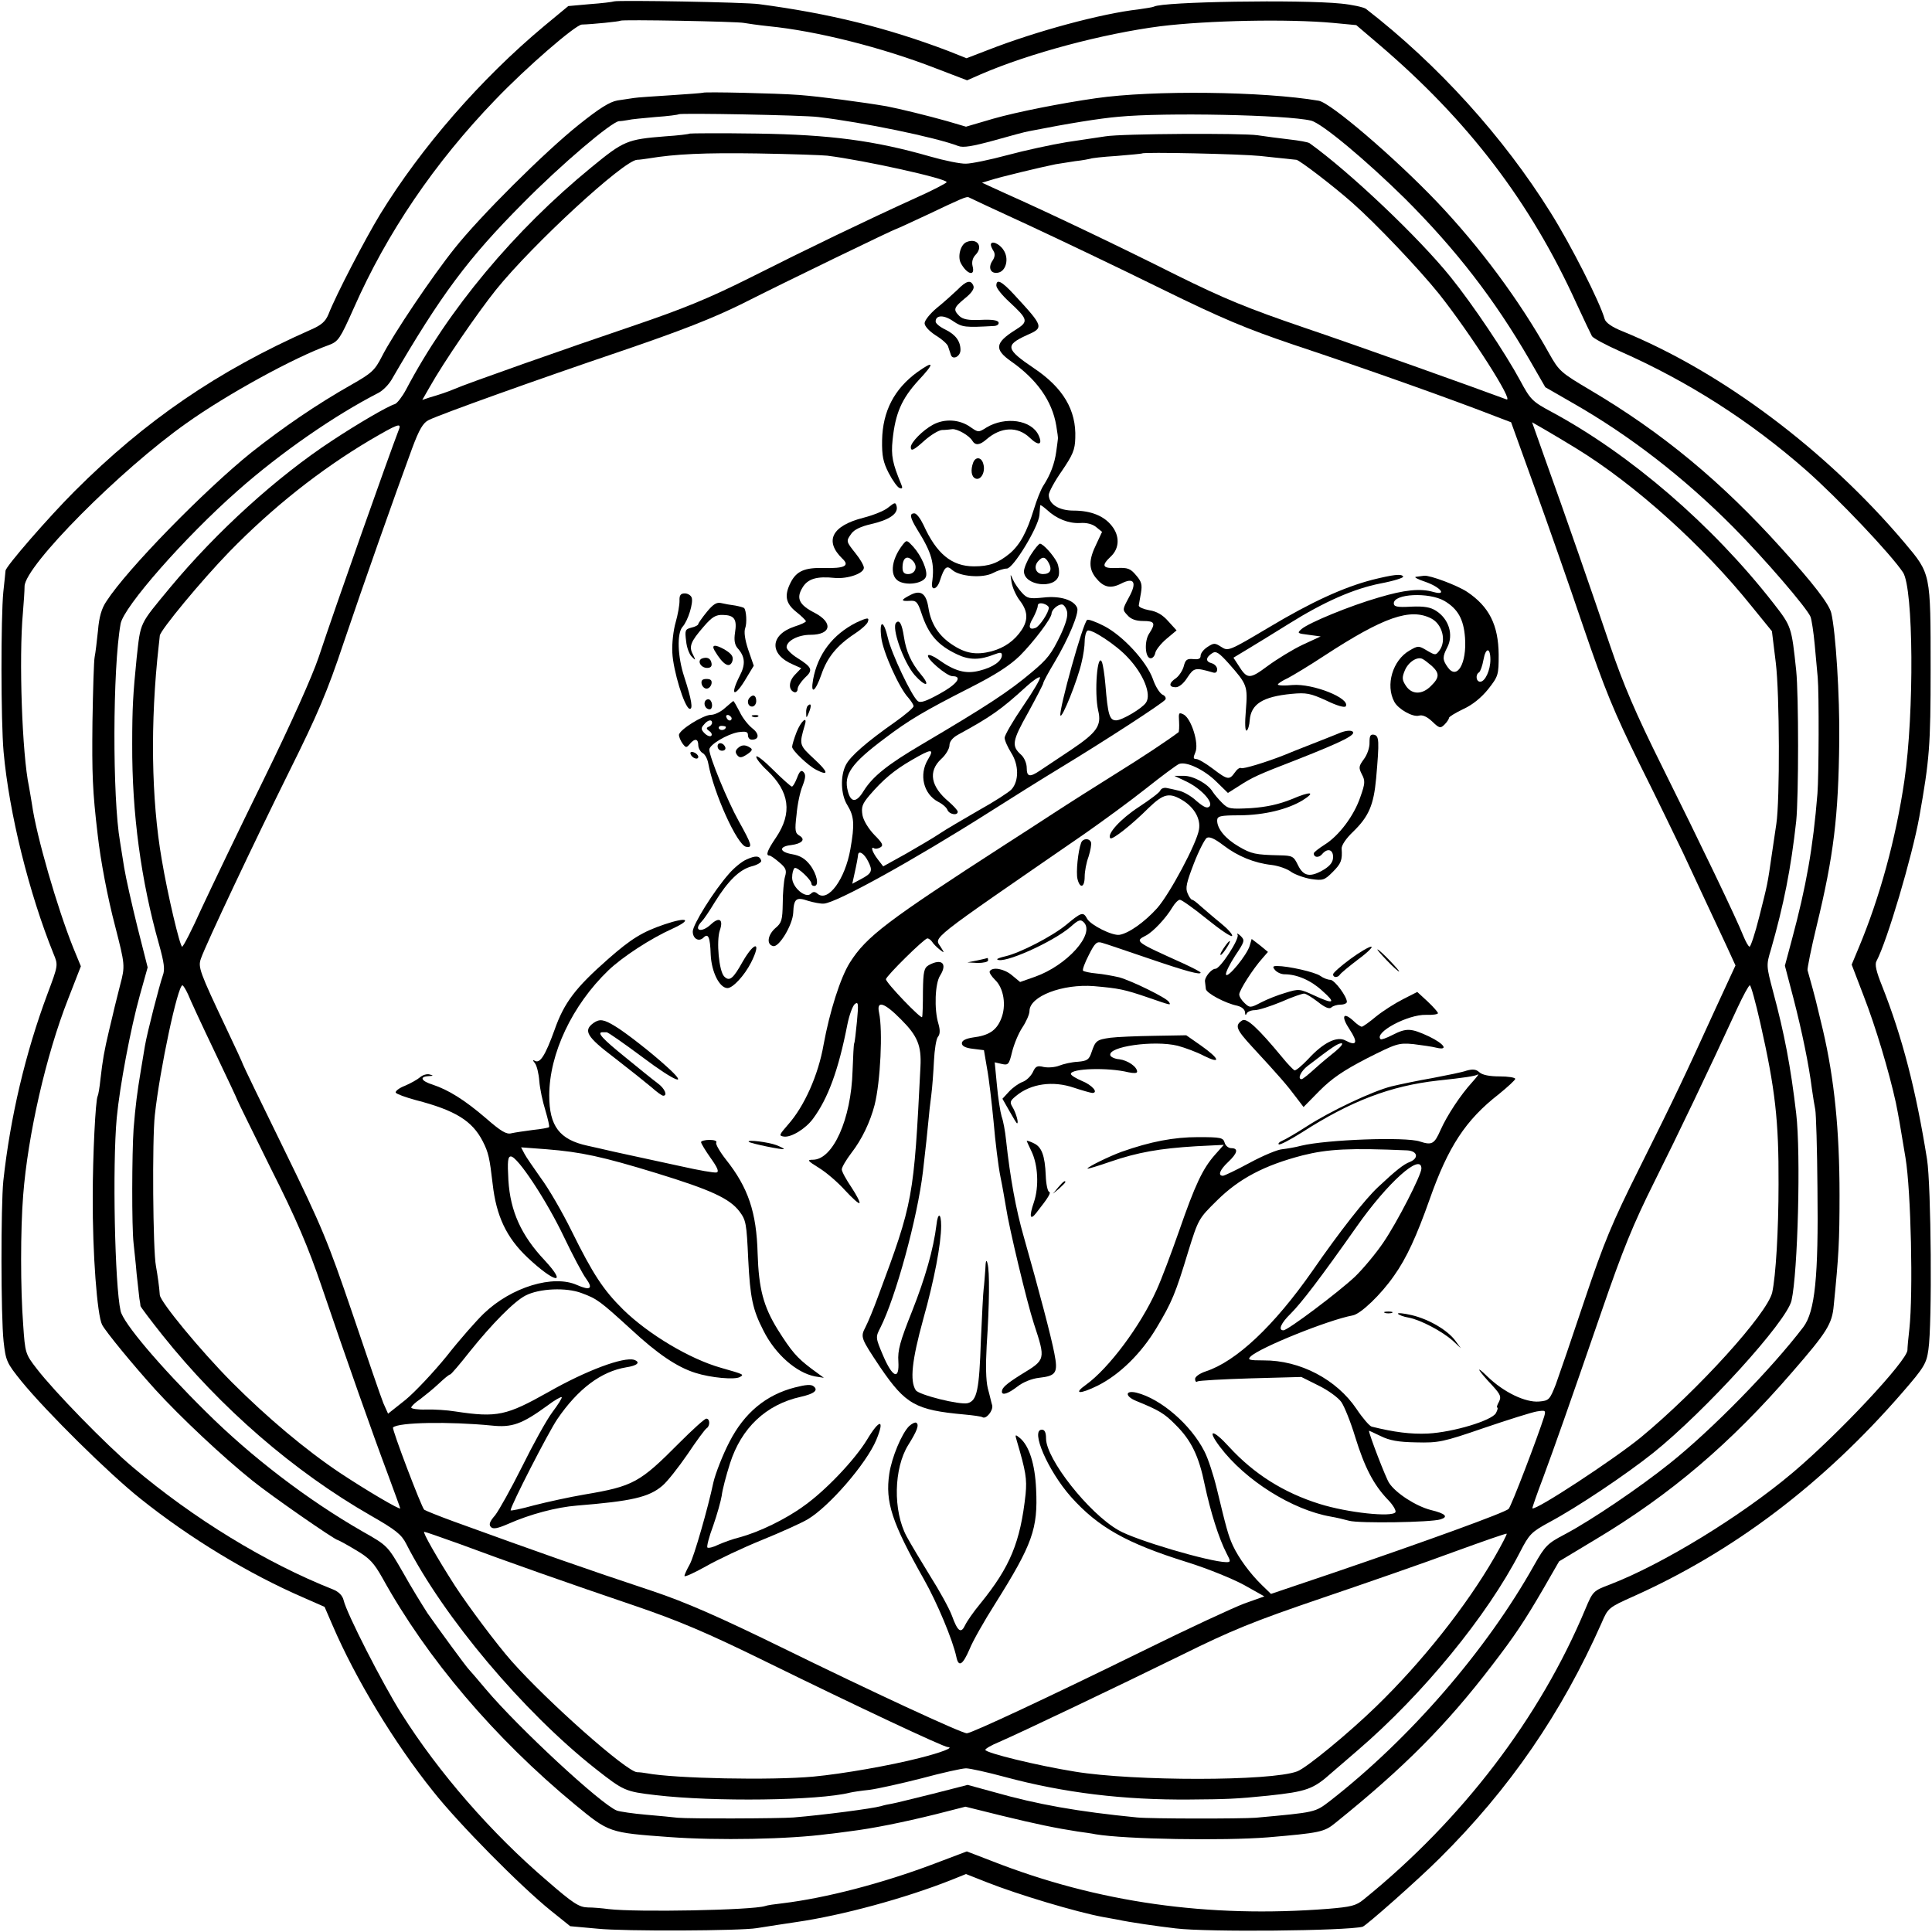 <?xml version="1.0" standalone="no"?>
<!DOCTYPE svg PUBLIC "-//W3C//DTD SVG 20010904//EN"
 "http://www.w3.org/TR/2001/REC-SVG-20010904/DTD/svg10.dtd">
<svg version="1.0" xmlns="http://www.w3.org/2000/svg"
 width="700pt" height="700pt" viewBox="0 0 700 700"
 preserveAspectRatio="xMidYMid meet">
<g transform="translate(0,700) scale(0.1,-0.1)"
fill="#000000" stroke="none">
<path d="M2225 6995 c-5 -2 -45 -7 -88 -10 l-78 -7 -87 -72 c-230 -192 -446
-440 -595 -683 -54 -89 -160 -292 -187 -362 -11 -26 -25 -39 -67 -57 -334
-148 -596 -327 -853 -584 -92 -92 -250 -273 -250 -288 0 -4 -4 -38 -8 -77 -9
-93 -9 -467 1 -579 20 -222 92 -512 181 -732 17 -41 17 -41 -22 -145 -80 -214
-135 -448 -160 -678 -9 -91 -9 -489 1 -581 8 -71 11 -78 65 -145 89 -109 316
-334 432 -426 179 -143 392 -272 591 -358 l75 -33 29 -67 c82 -191 222 -424
364 -601 93 -118 319 -346 426 -432 l71 -57 99 -9 c95 -10 519 -8 577 2 43 7
110 17 143 22 166 24 394 86 563 153 l52 21 76 -30 c111 -44 324 -108 422
-126 12 -2 34 -6 50 -9 46 -10 144 -24 212 -32 114 -14 616 -9 677 6 13 4 203
172 279 248 254 252 442 526 587 853 23 54 26 56 113 95 365 163 690 409 977
740 79 91 87 105 94 155 14 93 10 595 -5 690 -40 250 -89 441 -163 628 -21 52
-27 78 -20 90 38 71 129 378 155 522 37 208 41 257 41 535 0 350 1 345 -94
458 -284 336 -663 620 -1023 767 -38 15 -60 31 -64 44 -17 61 -122 268 -196
386 -171 274 -408 536 -669 738 -9 6 -49 15 -90 19 -147 15 -647 7 -678 -11
-3 -2 -28 -6 -56 -10 -134 -15 -371 -79 -545 -147 l-78 -30 -68 27 c-219 83
-427 135 -684 169 -49 7 -509 15 -525 10z m470 -78 c11 -2 52 -8 90 -12 173
-17 411 -77 604 -152 l115 -44 50 22 c176 76 442 147 651 174 172 21 461 27
625 12 l84 -8 81 -69 c324 -276 550 -572 717 -940 27 -58 52 -111 56 -118 4
-7 50 -32 102 -55 246 -109 469 -251 673 -430 118 -104 309 -306 352 -371 38
-58 41 -507 5 -754 -31 -212 -90 -426 -166 -607 l-25 -60 44 -115 c42 -108 91
-271 116 -385 9 -44 16 -84 35 -200 20 -120 28 -491 14 -620 -4 -33 -7 -68 -7
-77 -2 -39 -250 -304 -416 -444 -186 -157 -472 -332 -662 -405 -61 -23 -62
-25 -89 -89 -164 -393 -446 -763 -803 -1052 -28 -23 -46 -27 -129 -34 -435
-34 -836 23 -1218 173 l-91 35 -119 -45 c-188 -71 -392 -124 -549 -143 -27 -3
-56 -7 -63 -10 -47 -15 -465 -23 -567 -11 -22 3 -56 6 -76 6 -31 1 -53 15
-145 95 -204 174 -395 394 -530 608 -67 106 -198 362 -209 410 -4 17 -18 31
-38 39 -245 97 -506 257 -727 444 -97 82 -285 275 -347 356 -41 53 -42 56 -49
159 -10 131 -10 345 0 470 17 217 82 505 163 711 l46 118 -28 68 c-58 145
-133 404 -149 518 -4 22 -8 51 -11 65 -25 116 -37 466 -22 630 3 36 6 79 6 96
2 74 346 421 587 591 146 104 390 238 516 283 34 13 40 22 90 134 120 272 292
526 513 755 112 117 290 271 313 272 38 1 137 11 140 14 5 5 424 -3 447 -8z"/>
<path d="M2547 6664 c-1 -1 -53 -5 -115 -9 -63 -4 -124 -8 -135 -10 -12 -2
-39 -6 -60 -9 -28 -5 -65 -28 -140 -88 -124 -99 -358 -332 -450 -448 -81 -101
-223 -312 -263 -391 -26 -51 -37 -61 -111 -103 -127 -72 -248 -155 -363 -246
-170 -137 -449 -422 -524 -538 -18 -26 -27 -58 -31 -107 -4 -38 -9 -81 -12
-95 -3 -14 -6 -119 -8 -235 -2 -190 0 -250 19 -410 10 -91 36 -228 63 -330 36
-141 37 -144 18 -215 -9 -36 -18 -72 -20 -80 -2 -8 -10 -44 -19 -80 -19 -80
-24 -110 -32 -180 -3 -30 -8 -58 -10 -61 -8 -13 -18 -218 -18 -364 -1 -207 16
-430 34 -465 14 -26 109 -142 193 -235 92 -101 247 -246 352 -330 68 -55 299
-215 309 -215 2 0 32 -16 65 -36 51 -30 66 -47 97 -102 161 -291 405 -579 698
-821 123 -101 122 -101 341 -117 175 -13 435 -8 575 11 14 1 50 6 80 10 81 10
191 32 312 62 l106 27 129 -32 c127 -31 200 -46 278 -58 22 -3 51 -7 65 -10
108 -18 461 -24 625 -11 186 16 203 19 243 52 251 202 403 356 567 570 83 108
119 162 187 279 l57 99 133 80 c272 163 488 347 711 605 127 146 145 175 151
242 18 180 21 232 21 400 0 236 -19 421 -60 597 -9 37 -18 75 -20 83 -3 16
-31 119 -36 135 -1 6 13 78 33 160 62 255 79 397 82 670 2 163 -13 398 -29
464 -8 33 -66 108 -181 235 -217 241 -431 418 -691 572 -108 64 -114 69 -150
133 -107 192 -251 386 -408 551 -153 160 -384 358 -427 365 -199 34 -601 39
-808 9 -126 -18 -287 -50 -371 -74 l-99 -29 -68 20 c-71 20 -173 45 -220 54
-88 15 -239 35 -317 41 -80 6 -343 12 -348 8z m418 -88 c161 -19 427 -74 507
-105 18 -7 52 -1 129 20 57 16 115 32 129 34 142 28 254 46 323 52 167 16 609
7 697 -14 39 -9 201 -145 341 -283 184 -184 323 -363 451 -584 l57 -99 99 -57
c207 -118 403 -270 582 -450 113 -114 267 -293 280 -325 4 -11 11 -56 15 -100
4 -44 9 -98 11 -120 5 -54 4 -358 -1 -420 -16 -198 -41 -337 -92 -527 l-26
-97 31 -118 c31 -120 56 -241 67 -329 4 -27 9 -60 12 -74 3 -14 7 -142 8 -285
4 -322 -9 -447 -51 -503 -115 -151 -331 -372 -484 -494 -111 -89 -287 -208
-382 -258 -61 -32 -70 -41 -109 -110 -173 -309 -450 -629 -740 -855 -55 -42
-50 -41 -269 -61 -53 -4 -379 -4 -430 1 -214 21 -361 47 -519 92 l-95 26 -125
-32 c-70 -17 -136 -34 -149 -36 -13 -2 -31 -6 -40 -9 -32 -9 -208 -32 -317
-41 -49 -4 -379 -5 -420 -1 -16 2 -68 7 -115 11 -46 4 -94 11 -105 15 -57 22
-358 301 -475 440 -30 36 -57 67 -60 70 -9 8 -114 152 -151 205 -18 28 -59 94
-89 148 -56 97 -56 97 -146 148 -199 114 -403 270 -568 434 -167 165 -299 321
-309 365 -21 92 -30 526 -14 700 11 115 50 323 84 445 l28 100 -37 146 c-20
81 -42 178 -48 215 -6 38 -13 80 -15 94 -28 159 -27 629 2 790 11 61 231 312
424 482 156 138 351 273 511 355 15 8 35 28 46 46 180 310 278 441 477 641
138 140 321 295 348 297 7 0 21 2 32 4 11 3 56 7 100 11 44 3 82 8 84 10 5 5
452 -3 506 -10z"/>
<path d="M2499 6516 c-2 -2 -42 -7 -89 -10 -138 -11 -150 -16 -267 -112 -280
-229 -520 -517 -672 -806 -14 -26 -32 -49 -40 -52 -27 -8 -136 -72 -227 -132
-200 -131 -418 -329 -587 -532 -114 -138 -107 -123 -122 -257 -13 -130 -16
-180 -16 -311 -1 -253 32 -495 97 -725 19 -68 22 -92 14 -113 -12 -34 -57
-208 -65 -256 -3 -19 -10 -60 -15 -90 -13 -78 -19 -124 -26 -210 -6 -87 -7
-356 0 -415 2 -22 8 -71 11 -110 4 -38 9 -79 10 -90 2 -11 4 -23 4 -27 1 -4
37 -52 80 -106 210 -263 475 -493 754 -653 91 -52 112 -69 129 -103 135 -265
424 -608 685 -814 103 -81 108 -83 218 -96 211 -25 591 -20 705 9 8 2 40 7 70
10 30 4 116 23 190 42 74 20 146 36 160 36 14 0 77 -14 140 -31 215 -58 432
-84 670 -82 134 1 168 2 285 14 140 15 163 23 231 84 11 9 53 46 94 81 236
203 468 486 587 717 34 66 41 73 107 109 101 54 277 172 376 251 188 151 484
476 501 552 23 101 34 533 17 677 -20 171 -43 291 -84 443 -24 91 -25 95 -8
150 47 164 73 295 92 467 9 88 9 458 0 545 -17 160 -17 160 -83 245 -221 283
-518 539 -804 693 -69 37 -76 44 -113 113 -54 100 -172 276 -252 375 -115 143
-366 381 -511 485 -5 4 -39 10 -75 14 -36 4 -87 11 -114 15 -55 8 -490 6 -551
-4 -22 -3 -85 -13 -140 -21 -55 -9 -152 -30 -215 -47 -63 -17 -131 -31 -150
-31 -19 -1 -78 11 -130 26 -202 58 -363 79 -626 83 -133 2 -243 1 -245 0z
m498 -80 c136 -17 433 -83 433 -96 0 -3 -51 -30 -114 -58 -176 -80 -390 -183
-600 -289 -150 -75 -241 -112 -426 -175 -225 -76 -603 -209 -645 -228 -24 -10
-50 -19 -88 -30 l-27 -9 27 47 c50 89 172 267 240 352 134 166 462 468 511
471 9 0 28 3 42 5 96 16 203 21 395 18 121 -2 234 -6 252 -8z m1568 -1 c39 -4
81 -9 95 -10 14 -2 30 -3 37 -4 11 -1 133 -94 203 -156 84 -74 240 -238 314
-330 115 -145 274 -394 244 -382 -118 44 -541 195 -733 260 -205 70 -288 104
-462 190 -215 108 -469 229 -622 297 l-83 38 33 10 c30 10 179 46 234 57 11 2
43 7 70 11 28 3 52 8 56 9 3 2 45 7 95 10 49 4 90 8 92 9 5 6 359 -2 427 -9z
m-840 -250 c116 -54 332 -157 482 -231 222 -109 309 -145 480 -203 259 -86
577 -199 738 -262 l50 -19 84 -233 c46 -127 126 -355 177 -506 79 -231 111
-309 205 -500 62 -124 132 -269 157 -321 24 -52 62 -133 84 -180 22 -47 55
-117 73 -156 l33 -72 -73 -158 c-109 -239 -146 -318 -274 -574 -101 -202 -129
-270 -200 -481 -45 -135 -92 -272 -104 -305 -22 -56 -25 -59 -61 -62 -49 -4
-127 33 -186 90 -48 47 -37 25 18 -33 29 -32 32 -40 23 -58 -7 -12 -9 -21 -6
-21 3 0 1 -9 -5 -20 -15 -27 -154 -69 -246 -74 -62 -3 -123 5 -204 25 -8 2
-33 31 -55 64 -72 107 -205 177 -337 176 -52 0 -59 2 -47 14 34 33 283 133
370 149 29 5 103 76 150 144 45 63 82 144 129 277 67 190 130 287 251 381 32
26 59 51 59 55 0 5 -26 9 -57 9 -36 0 -62 5 -73 15 -12 11 -24 12 -46 6 -16
-6 -72 -17 -124 -27 -52 -9 -119 -23 -148 -30 -68 -17 -221 -89 -309 -146 -37
-24 -77 -47 -87 -51 -10 -4 -16 -10 -13 -13 3 -4 41 16 84 43 177 114 322 169
493 188 95 10 134 16 145 22 5 3 -4 -9 -21 -28 -42 -46 -91 -120 -115 -174
-22 -50 -31 -55 -74 -41 -51 18 -339 7 -430 -15 -22 -6 -53 -11 -70 -13 -16
-1 -69 -23 -117 -49 -48 -26 -92 -47 -97 -47 -20 0 -11 22 19 50 34 32 38 50
11 50 -10 0 -21 9 -24 20 -5 18 -14 20 -96 20 -88 0 -172 -16 -277 -53 -44
-16 -124 -55 -124 -61 0 -2 37 9 83 25 99 34 179 48 311 56 l100 5 -32 -36
c-45 -51 -72 -109 -130 -276 -28 -80 -64 -176 -82 -215 -58 -129 -172 -282
-255 -342 -48 -34 -24 -36 43 -3 79 40 157 116 213 210 55 92 68 123 114 275
37 119 38 120 105 186 80 79 171 127 310 163 92 23 171 27 378 18 38 -2 44
-28 10 -42 -22 -8 -51 -31 -115 -91 -47 -44 -137 -158 -238 -304 -139 -199
-276 -328 -387 -364 -21 -7 -38 -19 -38 -27 0 -9 4 -13 9 -9 6 3 92 8 193 11
l183 5 62 -31 c35 -17 72 -44 83 -60 11 -16 34 -73 50 -126 34 -110 66 -172
117 -226 20 -20 32 -41 29 -47 -12 -19 -173 -2 -275 30 -131 41 -238 109 -328
207 -59 65 -82 65 -33 0 92 -122 263 -229 402 -253 18 -3 48 -10 66 -15 36
-10 297 -6 331 5 30 9 19 21 -35 34 -54 14 -127 61 -151 98 -12 18 -72 174
-73 189 0 1 19 -8 42 -19 32 -16 64 -22 129 -23 81 -2 97 1 245 52 88 30 174
57 192 60 32 5 33 4 27 -18 -23 -73 -119 -325 -129 -335 -12 -13 -299 -117
-636 -232 l-225 -76 -34 33 c-42 41 -83 97 -104 142 -17 37 -24 64 -58 205
-12 50 -32 111 -45 136 -49 97 -158 191 -246 213 -42 10 -43 -13 -1 -30 81
-33 102 -45 142 -86 57 -56 85 -114 106 -218 21 -98 51 -194 79 -248 16 -30
15 -32 -1 -32 -61 1 -330 80 -391 116 -108 62 -262 258 -262 332 0 22 -5 32
-15 32 -43 0 22 -149 105 -243 99 -111 203 -169 421 -237 74 -23 167 -61 207
-83 l73 -41 -73 -26 c-40 -15 -206 -92 -368 -172 -332 -163 -620 -298 -637
-298 -19 0 -347 152 -673 312 -227 111 -346 163 -465 203 -250 83 -406 138
-720 252 -55 20 -104 40 -108 43 -10 9 -118 293 -113 298 19 19 204 22 357 7
74 -8 110 5 202 72 26 20 50 33 52 31 3 -2 -13 -27 -34 -55 -21 -28 -70 -117
-109 -196 -40 -80 -84 -159 -98 -177 -20 -23 -24 -34 -15 -43 8 -8 24 -5 63
12 79 35 174 60 248 66 198 16 261 30 310 72 17 14 58 66 91 114 32 48 63 90
69 94 13 8 13 35 -1 35 -6 0 -50 -40 -98 -88 -143 -144 -166 -157 -344 -187
-53 -9 -135 -27 -182 -39 -47 -13 -85 -21 -85 -18 0 16 137 283 169 330 75
110 159 173 250 188 40 6 53 18 29 27 -38 12 -173 -38 -310 -116 -153 -86
-186 -94 -338 -71 -30 5 -79 8 -107 7 -29 -1 -53 3 -53 7 0 5 15 19 33 31 17
13 48 38 67 56 19 18 37 33 41 33 3 0 35 37 71 83 81 101 161 182 202 203 50
26 148 30 203 9 57 -21 67 -29 179 -131 97 -90 167 -137 233 -158 56 -18 144
-26 162 -15 15 9 16 9 -68 33 -114 32 -264 122 -355 211 -72 71 -110 129 -187
285 -34 69 -84 155 -111 191 -26 37 -54 77 -60 89 l-12 23 93 -7 c124 -10 200
-26 399 -87 195 -60 263 -91 299 -138 24 -32 26 -43 32 -175 7 -138 16 -181
55 -257 43 -86 120 -153 187 -166 l32 -5 -45 33 c-53 40 -72 62 -123 143 -51
83 -68 147 -72 274 -4 150 -34 239 -115 341 -22 28 -38 56 -35 61 4 6 -7 10
-24 10 -17 0 -31 -4 -31 -8 0 -5 16 -31 35 -58 25 -35 31 -50 21 -52 -8 -2
-65 8 -127 22 -110 24 -269 58 -279 61 -3 1 -31 7 -62 14 -101 22 -138 71
-138 182 0 151 83 327 214 453 51 49 154 116 232 151 74 34 55 44 -28 16 -80
-27 -121 -52 -205 -126 -117 -103 -159 -157 -194 -257 -34 -94 -53 -123 -72
-111 -8 4 -7 1 1 -9 7 -9 14 -38 16 -65 2 -27 12 -74 22 -106 9 -31 16 -59 13
-61 -2 -2 -28 -7 -58 -10 -30 -4 -65 -9 -78 -12 -18 -5 -38 7 -93 55 -77 66
-135 102 -192 121 -42 13 -50 29 -15 31 18 1 18 2 4 6 -10 3 -26 -2 -35 -10
-9 -8 -34 -22 -55 -31 -21 -8 -36 -20 -33 -25 3 -5 36 -17 73 -27 143 -37 204
-75 242 -149 21 -41 25 -61 36 -155 13 -116 50 -194 126 -266 99 -93 147 -102
63 -11 -86 91 -125 179 -132 290 -4 70 -2 87 9 87 24 0 129 -159 191 -289 33
-69 69 -137 81 -153 27 -37 16 -45 -32 -24 -86 39 -238 -7 -338 -103 -27 -26
-88 -95 -135 -155 -48 -59 -115 -130 -149 -158 l-63 -50 -17 38 c-9 22 -59
168 -112 325 -89 261 -110 313 -247 593 -83 169 -150 308 -150 310 0 2 -26 59
-59 128 -99 209 -104 224 -93 255 18 52 195 426 320 678 102 205 138 289 197
466 72 213 184 530 248 704 26 70 40 93 60 103 45 22 391 146 698 250 217 74
332 119 439 172 166 84 551 270 556 270 2 0 54 24 116 53 122 58 140 66 148
62 3 -2 100 -47 215 -100z m1985 -809 c214 -131 460 -353 636 -572 l74 -91 14
-114 c14 -114 15 -499 2 -584 -3 -22 -11 -74 -17 -115 -15 -105 -15 -103 -45
-222 -15 -60 -31 -108 -35 -108 -4 0 -14 18 -23 40 -24 61 -156 336 -295 615
-95 191 -139 294 -187 435 -66 195 -161 469 -238 683 l-45 127 47 -27 c26 -15
76 -45 112 -67z m-4265 67 c-37 -96 -229 -639 -290 -823 -24 -71 -99 -239
-200 -445 -89 -181 -190 -392 -225 -467 -34 -76 -66 -138 -70 -138 -8 0 -53
190 -74 316 -38 218 -42 497 -11 774 2 14 3 30 4 37 2 20 152 201 252 304 157
161 329 297 509 404 101 59 116 65 105 38z m-764 -2045 c7 -18 50 -111 96
-207 46 -96 83 -175 83 -177 0 -2 55 -113 121 -247 93 -184 136 -286 184 -427
91 -268 186 -537 239 -678 25 -68 46 -125 46 -127 0 -7 -121 64 -219 129 -124
83 -262 199 -391 328 -115 116 -259 291 -261 316 -2 30 -8 71 -14 105 -11 56
-14 458 -4 547 18 166 83 470 100 470 3 0 12 -15 20 -32z m5697 -105 c54 -239
67 -353 66 -583 0 -169 -10 -334 -23 -393 -18 -77 -268 -353 -476 -525 -98
-80 -381 -266 -393 -257 -1 1 16 51 39 111 46 125 84 232 214 609 74 215 112
309 189 463 87 174 196 402 301 630 21 45 41 82 45 82 4 0 21 -62 38 -137z
m-1228 -527 c0 -23 -88 -195 -138 -268 -27 -40 -74 -96 -103 -124 -61 -57
-243 -194 -259 -194 -20 0 -9 26 26 60 40 40 108 129 239 315 112 160 235 270
235 211z m-3485 -1360 c169 -63 396 -143 635 -224 161 -55 262 -98 470 -200
336 -165 649 -312 664 -312 25 -1 -24 -20 -104 -40 -106 -27 -276 -57 -383
-67 -153 -14 -502 -7 -603 12 -11 2 -27 4 -36 4 -38 2 -323 254 -455 403 -53
60 -157 199 -205 273 -66 103 -118 195 -111 195 4 0 61 -20 128 -44z m3750
-48 c-102 -177 -263 -380 -429 -541 -101 -98 -253 -223 -286 -235 -94 -36
-592 -36 -805 -1 -137 22 -325 68 -325 79 0 4 22 17 49 28 85 37 439 206 661
315 182 90 260 122 510 207 162 55 378 130 480 168 102 37 187 67 189 65 2 -1
-18 -40 -44 -85z"/>
<path d="M3502 6123 c-22 -9 -33 -52 -21 -76 22 -41 53 -50 43 -12 -4 16 0 30
10 41 30 30 7 63 -32 47z"/>
<path d="M3590 6113 c0 -5 5 -15 10 -23 6 -10 5 -22 -5 -36 -16 -25 -5 -47 21
-42 29 5 41 51 20 82 -15 24 -46 36 -46 19z"/>
<path d="M3469 5950 c-17 -16 -50 -46 -75 -66 -24 -20 -44 -45 -44 -55 0 -11
17 -29 40 -44 23 -14 43 -32 45 -40 3 -8 7 -22 10 -30 6 -21 35 -7 35 17 0 32
-18 56 -55 74 -19 9 -35 22 -35 29 0 24 30 25 64 1 33 -22 42 -23 149 -17 10
1 17 6 15 13 -3 8 -25 11 -65 9 -45 -2 -64 2 -77 14 -23 23 -21 30 20 64 24
19 35 35 31 45 -9 23 -25 20 -58 -14z"/>
<path d="M3610 5965 c0 -9 21 -35 46 -58 70 -65 72 -72 22 -103 -73 -46 -76
-70 -15 -113 93 -65 149 -143 164 -233 4 -24 7 -45 6 -48 0 -3 -3 -23 -6 -46
-6 -44 -21 -84 -47 -124 -9 -14 -24 -52 -34 -85 -26 -84 -50 -128 -87 -160
-44 -36 -75 -47 -130 -47 -81 0 -136 46 -183 150 -11 23 -25 42 -33 42 -19 0
-16 -15 10 -58 54 -86 64 -124 54 -194 -4 -30 18 -24 28 7 17 52 25 58 45 40
27 -24 110 -31 148 -11 17 9 39 16 50 16 23 0 113 148 118 193 1 18 3 34 3 36
1 3 11 -5 24 -16 35 -33 79 -50 120 -48 24 2 46 -4 59 -15 l21 -17 -21 -45
c-27 -55 -28 -88 -2 -121 28 -35 53 -41 91 -22 48 25 60 6 29 -50 -23 -43 -24
-44 -5 -64 12 -14 30 -21 57 -21 42 0 46 -8 22 -45 -19 -28 -15 -90 5 -90 8 0
15 9 17 20 2 10 20 33 40 50 l37 31 -30 33 c-20 23 -42 36 -69 40 -21 4 -38
11 -38 17 1 5 4 25 8 46 5 30 2 41 -18 64 -20 24 -30 28 -70 26 -52 -2 -57 8
-21 42 31 29 33 74 3 111 -28 36 -76 55 -138 55 -53 0 -90 23 -90 57 0 10 21
49 47 86 40 59 48 77 49 120 4 101 -44 182 -150 253 -102 69 -105 83 -27 119
64 28 64 30 -44 147 -46 50 -65 59 -65 33z"/>
<path d="M3324 5652 c-84 -61 -126 -142 -128 -247 -1 -57 4 -80 24 -119 14
-27 32 -52 39 -54 11 -4 12 0 6 14 -31 75 -37 102 -31 160 10 97 33 149 93
215 60 64 59 75 -3 31z"/>
<path d="M3380 5461 c-37 -20 -80 -64 -80 -81 0 -17 11 -11 51 25 22 19 49 36
62 37 12 0 29 2 37 3 18 2 62 -23 73 -42 11 -18 27 -16 51 5 53 46 113 48 157
6 32 -31 48 -26 32 9 -26 56 -121 69 -189 28 -28 -18 -30 -18 -57 1 -40 29
-95 32 -137 9z"/>
<path d="M3526 5324 c-10 -27 -7 -52 9 -58 19 -7 36 24 28 52 -6 26 -28 29
-37 6z"/>
<path d="M3218 5161 c-14 -12 -55 -28 -90 -37 -114 -29 -142 -84 -76 -148 28
-26 8 -36 -67 -34 -69 2 -99 -11 -120 -52 -24 -47 -19 -76 20 -107 19 -15 35
-31 35 -34 0 -3 -18 -12 -41 -19 -90 -30 -93 -101 -5 -138 l29 -13 -23 -24
c-23 -24 -24 -55 -2 -63 6 -2 12 3 12 12 0 8 12 26 26 40 31 28 27 38 -27 72
-21 13 -39 31 -39 39 0 23 42 45 86 45 76 0 84 44 15 80 -55 28 -67 52 -44 90
19 33 52 43 118 36 46 -4 105 16 105 37 0 8 -13 31 -30 52 -35 44 -35 44 -15
72 10 14 35 26 71 34 65 15 98 37 93 63 -4 17 -6 17 -31 -3z"/>
<path d="M3272 5028 c-46 -58 -50 -122 -9 -137 34 -13 85 -2 92 20 7 21 -17
76 -46 108 -23 25 -24 25 -37 9z m38 -63 c16 -20 5 -45 -20 -45 -14 0 -20 7
-20 23 0 38 18 48 40 22z"/>
<path d="M3735 4990 c-14 -22 -25 -49 -25 -60 0 -52 113 -66 126 -15 3 13 0
34 -6 47 -15 29 -51 68 -62 68 -4 0 -19 -18 -33 -40z m65 -30 c13 -25 5 -40
-21 -40 -25 0 -35 25 -19 45 17 20 27 19 40 -5z"/>
<path d="M3665 4891 c3 -19 16 -49 30 -67 29 -38 31 -69 7 -106 -26 -39 -62
-65 -110 -78 -55 -14 -94 -8 -143 25 -48 32 -76 75 -85 132 -8 53 -28 67 -66
47 -35 -18 -35 -23 -2 -21 23 2 29 -4 42 -43 26 -80 60 -118 130 -151 44 -21
82 -21 135 0 21 8 27 8 27 -3 0 -21 -32 -44 -81 -56 -50 -13 -90 -2 -150 41
-17 12 -33 18 -36 15 -10 -10 67 -76 88 -76 38 0 17 -29 -47 -64 -49 -27 -69
-34 -79 -26 -22 18 -95 172 -108 228 -15 66 -32 68 -24 2 6 -52 65 -183 98
-218 10 -12 19 -25 19 -31 0 -5 -30 -31 -67 -57 -104 -73 -162 -124 -178 -155
-21 -40 -19 -108 5 -146 25 -41 27 -69 11 -160 -19 -108 -80 -192 -118 -162
-10 9 -17 9 -25 1 -19 -19 -68 23 -68 58 0 16 4 31 9 35 10 5 61 -43 61 -57 0
-5 5 -8 10 -8 19 0 10 43 -15 76 -18 23 -36 34 -65 39 -47 8 -49 28 -4 33 39
5 54 20 31 34 -16 9 -18 18 -11 76 3 37 13 84 22 105 11 29 12 41 3 50 -8 8
-14 3 -23 -21 -7 -18 -15 -32 -19 -32 -3 0 -34 27 -68 61 -33 33 -61 55 -61
47 0 -7 18 -30 40 -50 81 -77 91 -154 32 -242 -32 -47 -39 -66 -24 -66 4 0 20
-11 36 -25 24 -20 27 -29 20 -52 -4 -15 -8 -59 -8 -96 -1 -61 -4 -71 -27 -90
-28 -25 -33 -60 -7 -65 21 -4 70 77 72 121 2 51 11 58 54 43 20 -6 46 -11 57
-10 47 3 329 160 594 328 80 51 200 126 266 166 155 94 368 232 377 245 4 5 0
14 -10 18 -10 5 -26 30 -35 57 -23 64 -109 157 -177 192 -29 15 -57 25 -61 22
-15 -9 -103 -327 -97 -346 5 -15 63 129 77 193 6 24 11 58 11 76 0 17 5 35 10
38 13 8 105 -52 146 -97 57 -60 87 -134 66 -164 -14 -21 -87 -64 -108 -64 -24
0 -30 19 -39 130 -3 36 -9 72 -12 80 -17 42 -29 -110 -14 -175 13 -54 -5 -79
-97 -141 -48 -32 -99 -66 -114 -76 -37 -25 -48 -23 -48 10 0 16 -9 37 -20 47
-36 32 -33 50 25 153 30 55 55 103 55 107 0 4 18 38 41 76 50 84 89 177 82
196 -11 29 -62 45 -122 38 -50 -5 -59 -4 -78 17 -12 13 -27 34 -33 48 -10 23
-10 22 -5 -9z m135 -93 c0 -17 -33 -67 -48 -73 -24 -9 -28 5 -9 36 9 17 17 37
17 44 0 8 7 11 20 8 11 -3 20 -10 20 -15z m66 -13 c4 -17 -4 -44 -24 -87 -33
-68 -47 -86 -103 -133 -84 -71 -162 -122 -399 -262 -124 -73 -178 -116 -211
-169 -26 -43 -46 -43 -57 -1 -16 60 11 100 134 192 87 66 143 99 308 183 91
46 144 80 181 116 50 50 115 136 115 153 0 13 22 33 37 33 7 0 15 -11 19 -25z
m-159 -343 c-37 -54 -67 -106 -67 -115 0 -10 11 -34 24 -55 28 -44 28 -102 1
-132 -9 -10 -63 -45 -119 -76 -55 -32 -119 -69 -141 -84 -22 -15 -77 -47 -122
-73 l-83 -46 -20 26 c-20 26 -27 49 -12 39 4 -2 14 -1 22 4 12 7 7 16 -22 45
-21 22 -39 51 -43 71 -5 30 -1 41 25 72 49 57 89 91 153 128 72 42 84 43 59 2
-33 -55 -16 -125 37 -153 16 -8 31 -21 34 -30 7 -16 37 -21 37 -6 0 5 -15 21
-32 36 -66 55 -76 110 -28 155 17 15 30 38 30 49 0 14 11 28 31 39 119 65 155
90 247 174 24 22 46 37 50 34 3 -4 -24 -50 -61 -104z m-562 -562 c18 -35 15
-44 -27 -66 l-30 -16 7 32 c9 40 13 63 14 73 2 17 22 5 36 -23z"/>
<path d="M4971 4899 c-103 -27 -218 -79 -375 -173 -143 -85 -146 -86 -171 -70
-23 15 -27 15 -50 0 -14 -9 -25 -23 -25 -32 0 -11 -8 -14 -27 -12 -22 2 -28
-2 -34 -26 -4 -15 -17 -35 -28 -43 -27 -18 -27 -33 -1 -33 12 0 29 14 42 35
24 36 28 37 91 19 11 -4 17 0 17 11 0 9 -9 19 -20 22 -23 6 -22 21 3 37 13 8
24 1 59 -38 67 -76 69 -81 62 -170 -4 -46 -3 -76 3 -73 5 3 10 20 11 38 5 58
47 85 152 95 53 5 68 2 125 -24 39 -19 67 -27 71 -21 17 29 -119 83 -193 77
-29 -3 -53 -2 -53 2 0 3 16 14 36 23 19 10 79 46 132 81 216 141 312 174 388
135 40 -21 55 -80 30 -115 -14 -19 -15 -19 -46 -1 -30 18 -32 18 -63 0 -61
-35 -88 -125 -55 -186 14 -26 66 -56 89 -50 13 4 30 -4 48 -21 26 -25 30 -26
45 -11 9 9 16 20 16 24 0 4 23 18 52 32 33 15 65 41 90 72 37 47 38 52 38 125
-1 107 -34 174 -115 228 -35 23 -133 60 -155 58 -8 -1 -22 -3 -30 -4 -8 -1 7
-9 34 -18 55 -19 81 -51 30 -37 -48 14 -105 8 -199 -20 -104 -30 -252 -91
-279 -114 -17 -15 -16 -16 25 -21 l44 -6 -65 -30 c-36 -17 -93 -52 -127 -77
-66 -49 -74 -49 -107 4 l-17 26 58 35 c32 19 96 59 143 88 128 80 235 127 332
146 48 9 85 21 82 25 -6 11 -36 7 -113 -12z m262 -76 c49 -29 70 -66 75 -133
7 -94 -29 -156 -63 -107 -19 27 -19 37 -1 72 23 45 6 102 -41 132 -20 13 -43
17 -90 15 -51 -3 -63 0 -63 12 0 35 127 41 183 9z m167 -213 c0 -38 -19 -80
-37 -80 -15 0 -18 26 -4 34 5 4 12 24 16 46 8 45 25 45 25 0z m-212 -23 c28
-26 28 -42 -3 -72 -32 -33 -70 -32 -91 0 -14 21 -15 30 -4 56 13 31 46 52 65
41 6 -3 20 -14 33 -25z"/>
<path d="M2462 4823 c0 -16 -6 -50 -14 -78 -8 -27 -14 -77 -12 -110 3 -64 43
-196 62 -203 14 -4 8 33 -19 116 -24 73 -27 157 -6 181 20 22 40 88 33 106 -3
8 -14 15 -25 15 -15 0 -20 -7 -19 -27z"/>
<path d="M2561 4783 c-17 -21 -31 -41 -31 -44 0 -4 -11 -10 -25 -13 -23 -6
-24 -10 -19 -49 2 -23 12 -49 21 -57 14 -14 14 -13 4 8 -16 29 -9 47 38 101
31 36 44 44 71 43 41 -1 51 -16 43 -65 -4 -26 -1 -43 9 -55 28 -31 30 -59 8
-101 -38 -75 -18 -80 25 -6 l26 43 -20 58 c-12 36 -16 65 -11 78 7 19 4 65 -4
73 -2 2 -16 6 -32 9 -16 2 -39 6 -51 9 -16 4 -29 -4 -52 -32z"/>
<path d="M3102 4744 c-85 -43 -139 -114 -156 -206 -10 -57 8 -45 30 18 21 62
57 106 121 148 23 15 44 34 47 42 7 18 -1 17 -42 -2z"/>
<path d="M3247 4744 c-18 -18 27 -144 67 -190 39 -44 60 -42 23 2 -36 43 -54
84 -62 137 -7 46 -16 63 -28 51z"/>
<path d="M2589 4643 c30 -51 54 -66 64 -40 6 17 -1 28 -30 45 -33 18 -46 16
-34 -5z"/>
<path d="M2543 4614 c-18 -8 -4 -34 19 -34 13 0 18 6 16 17 -3 18 -16 24 -35
17z"/>
<path d="M2542 4523 c2 -10 10 -18 18 -18 8 0 16 8 18 18 2 12 -3 17 -18 17
-15 0 -20 -5 -18 -17z"/>
<path d="M2717 4473 c-13 -12 -7 -33 8 -33 8 0 15 9 15 20 0 20 -11 26 -23 13z"/>
<path d="M2555 4460 c-7 -12 2 -30 16 -30 12 0 12 27 0 35 -5 3 -12 1 -16 -5z"/>
<path d="M2627 4435 c-15 -14 -38 -25 -51 -25 -28 0 -116 -55 -116 -73 0 -7 6
-21 13 -31 12 -16 14 -16 26 -2 18 22 31 20 31 -4 0 -10 7 -23 15 -28 9 -4 18
-21 21 -37 20 -109 105 -297 137 -303 25 -5 21 8 -27 94 -40 72 -106 232 -106
258 0 18 65 56 104 63 29 4 36 2 36 -11 0 -9 6 -16 14 -16 27 0 28 21 2 41
-15 12 -36 38 -46 60 -11 21 -21 39 -23 39 -1 0 -15 -12 -30 -25z m24 -38 c-1
-12 -15 -9 -19 4 -3 6 1 10 8 8 6 -3 11 -8 11 -12z m-71 -16 c0 -5 -6 -12 -12
-14 -10 -4 -9 -8 2 -16 8 -5 11 -13 7 -17 -4 -4 -15 0 -24 9 -13 13 -14 19 -3
31 14 18 30 21 30 7z m50 -15 c0 -11 -19 -15 -25 -6 -3 5 1 10 9 10 9 0 16 -2
16 -4z"/>
<path d="M2927 4443 c-4 -3 -7 -16 -6 -27 0 -19 1 -19 10 3 10 24 8 36 -4 24z"/>
<path d="M4272 4386 c1 -19 0 -37 -2 -39 -40 -30 -130 -90 -230 -152 -69 -43
-170 -107 -225 -143 -55 -36 -131 -85 -170 -110 -432 -279 -506 -335 -566
-430 -34 -54 -73 -177 -95 -297 -19 -110 -70 -224 -129 -290 -32 -37 -34 -40
-15 -43 26 -4 79 28 106 65 54 73 92 176 124 340 7 35 19 68 27 75 13 10 14 2
8 -62 -4 -41 -8 -77 -10 -80 -2 -3 -4 -48 -6 -100 -5 -175 -71 -322 -144 -322
-22 0 -19 -4 23 -30 26 -16 68 -52 94 -81 26 -28 49 -49 52 -46 3 3 -10 28
-29 57 -19 28 -35 57 -35 65 0 8 16 35 35 60 38 49 68 112 84 174 21 84 30
269 16 334 -10 46 19 37 80 -25 59 -59 74 -94 70 -171 -24 -477 -26 -490 -153
-831 -16 -44 -37 -95 -46 -112 -19 -37 -18 -39 54 -147 91 -133 127 -154 304
-170 32 -3 62 -7 66 -10 13 -8 39 24 35 43 -3 9 -9 37 -16 62 -7 29 -8 84 -4
155 10 150 11 269 3 297 -4 17 -7 11 -8 -22 -2 -25 -4 -56 -6 -70 -2 -14 -6
-97 -10 -185 -6 -182 -14 -220 -48 -229 -29 -7 -177 30 -188 47 -22 34 -14
108 27 257 40 142 65 274 65 339 0 47 -12 49 -17 3 -11 -89 -41 -193 -88 -312
-44 -110 -53 -143 -50 -183 4 -69 -21 -59 -56 23 -27 64 -27 65 -9 100 55 109
134 396 154 565 7 58 19 170 21 195 1 14 5 50 9 80 4 30 8 87 10 127 2 40 8
78 14 86 8 9 9 24 2 48 -16 53 -12 146 6 174 28 44 6 64 -41 38 -17 -10 -20
-23 -21 -95 0 -46 -1 -87 -3 -93 -2 -10 -131 124 -131 137 0 11 139 148 150
148 5 0 13 -6 17 -12 4 -7 17 -20 27 -28 18 -14 19 -14 5 8 -24 39 -58 12 522
412 63 44 163 117 221 163 58 46 112 86 120 89 26 10 90 -20 134 -63 l43 -42
38 24 c51 33 68 41 213 97 165 65 217 91 200 102 -8 5 -29 2 -49 -7 -20 -8
-67 -27 -106 -42 -38 -15 -79 -31 -90 -36 -68 -27 -151 -52 -158 -48 -5 3 -15
-4 -23 -16 -20 -28 -26 -27 -80 14 -25 19 -52 35 -60 35 -11 0 -11 5 -3 24 14
31 -14 121 -42 137 -18 9 -19 7 -17 -25z"/>
<path d="M2728 4403 c7 -3 16 -2 19 1 4 3 -2 6 -13 5 -11 0 -14 -3 -6 -6z"/>
<path d="M2886 4347 c-9 -23 -16 -47 -16 -53 0 -13 58 -68 87 -83 47 -24 45
-9 -6 38 -56 52 -56 52 -35 124 11 36 -14 15 -30 -26z"/>
<path d="M4962 4310 c1 -17 -8 -44 -20 -60 -19 -26 -20 -31 -8 -55 13 -24 12
-34 -5 -82 -23 -69 -78 -141 -129 -173 -22 -14 -40 -28 -40 -32 0 -15 18 -17
30 -3 19 23 40 18 40 -10 0 -18 -10 -31 -32 -45 -50 -30 -75 -26 -95 15 -16
33 -20 35 -67 36 -87 2 -102 5 -148 32 -48 28 -78 64 -78 94 0 16 10 19 83 19
88 1 171 21 226 54 51 32 30 34 -40 4 -45 -18 -89 -28 -146 -32 -76 -4 -83 -3
-105 19 -14 14 -29 32 -34 40 -17 29 -72 59 -106 58 l-33 0 40 -19 c53 -24
103 -76 87 -92 -8 -8 -20 -3 -47 20 -19 18 -48 34 -63 37 -15 4 -35 8 -45 10
-10 2 -20 -2 -23 -9 -2 -7 -37 -33 -78 -60 -66 -43 -117 -99 -103 -113 7 -7
78 49 139 110 54 52 75 57 125 26 41 -26 64 -67 57 -105 -8 -50 -107 -235
-152 -285 -45 -50 -103 -91 -136 -96 -26 -4 -104 35 -117 58 -14 26 -20 25
-75 -21 -52 -43 -169 -103 -222 -115 -18 -4 -31 -9 -29 -11 19 -19 201 62 266
118 29 26 36 28 48 16 41 -42 -61 -156 -177 -197 l-54 -19 -29 24 c-28 24 -71
32 -81 15 -3 -4 6 -18 19 -31 32 -30 42 -94 22 -142 -17 -42 -45 -60 -102 -67
-26 -4 -40 -11 -40 -21 0 -10 13 -17 40 -20 l40 -5 11 -65 c7 -36 17 -123 24
-195 6 -71 17 -161 25 -200 8 -38 16 -88 20 -110 10 -69 76 -345 101 -421 43
-131 43 -130 -46 -184 -54 -34 -70 -48 -70 -62 0 -15 22 -8 56 18 20 16 52 29
79 32 62 7 69 18 55 89 -11 58 -54 222 -111 423 -28 97 -49 212 -64 350 -3 30
-10 69 -16 85 -5 17 -13 68 -17 113 l-8 83 26 -6 c23 -5 26 -2 37 44 7 28 23
67 37 88 14 21 26 48 26 60 0 53 119 99 234 90 89 -8 108 -11 198 -42 84 -29
81 -28 73 -15 -9 15 -134 76 -180 89 -22 5 -59 12 -83 14 -23 2 -45 7 -48 10
-3 3 6 28 21 57 22 44 29 50 48 44 12 -3 87 -29 167 -56 140 -48 190 -61 190
-52 0 3 -28 17 -62 33 -177 80 -178 80 -135 102 26 14 72 63 95 102 9 15 21
27 27 27 6 0 50 -31 98 -70 47 -38 88 -66 91 -61 3 5 -16 26 -42 47 -26 21
-58 49 -72 61 -14 13 -27 23 -31 23 -3 0 -11 10 -16 23 -9 19 -4 39 22 107 18
47 40 89 47 94 10 6 28 -2 61 -27 51 -39 111 -64 175 -71 24 -3 56 -14 70 -25
15 -10 48 -22 73 -26 42 -6 48 -4 77 25 31 31 36 43 33 85 -1 12 16 37 40 60
58 56 76 97 85 195 12 137 11 154 -8 158 -13 2 -16 -4 -16 -28z"/>
<path d="M2600 4296 c0 -9 7 -16 16 -16 9 0 14 5 12 12 -6 18 -28 21 -28 4z"/>
<path d="M2672 4288 c-8 -8 -8 -15 -1 -24 9 -11 16 -10 36 3 18 12 21 18 11
24 -18 12 -32 11 -46 -3z"/>
<path d="M2502 4268 c5 -15 28 -23 28 -10 0 5 -7 13 -16 16 -10 4 -14 1 -12
-6z"/>
<path d="M3917 3946 c-11 -29 -19 -107 -13 -131 9 -36 26 -31 26 9 0 18 6 51
14 72 7 22 11 45 9 52 -6 16 -30 15 -36 -2z"/>
<path d="M2705 3886 c-17 -7 -46 -31 -64 -52 -54 -61 -131 -184 -131 -209 0
-26 22 -39 39 -22 17 17 24 2 26 -62 3 -63 32 -121 61 -121 19 0 61 45 85 92
39 77 14 80 -30 4 -35 -63 -48 -73 -67 -54 -19 19 -29 128 -16 167 14 40 -2
50 -32 22 -35 -33 -66 -23 -33 11 7 7 28 38 46 68 49 79 90 119 134 131 21 5
37 15 35 21 -6 18 -20 19 -53 4z"/>
<path d="M4484 3613 c8 -14 -63 -123 -80 -123 -15 0 -41 -32 -38 -47 1 -7 2
-19 3 -26 1 -15 70 -52 114 -61 16 -4 27 -13 28 -24 0 -10 3 -12 6 -4 2 6 16
12 29 12 14 0 57 14 96 30 38 17 76 30 83 30 7 0 29 -14 50 -30 26 -21 42 -27
49 -20 5 5 20 10 33 10 13 0 23 5 23 10 0 20 -45 80 -60 80 -9 0 -25 6 -36 14
-19 14 -117 36 -157 36 -16 0 -17 -3 -7 -15 7 -8 22 -15 34 -15 45 0 96 -22
137 -60 51 -45 42 -50 -31 -16 -50 23 -54 24 -102 9 -28 -8 -68 -24 -89 -35
-38 -20 -41 -20 -59 -3 -11 10 -20 24 -20 32 0 15 50 93 84 131 l20 23 -29 24
-30 23 -7 -24 c-9 -33 -81 -121 -86 -105 -2 7 13 37 33 68 35 52 36 56 20 72
-10 9 -15 11 -11 4z"/>
<path d="M4443 3578 c-15 -20 -25 -38 -20 -38 3 0 12 11 21 25 17 26 16 35 -1
13z"/>
<path d="M4892 3525 c-34 -25 -62 -50 -62 -55 0 -13 17 -13 25 -1 3 5 33 30
66 55 34 25 55 46 47 46 -8 0 -42 -20 -76 -45z"/>
<path d="M5025 3520 c21 -22 41 -40 44 -40 3 0 -13 18 -34 40 -21 22 -41 40
-44 40 -3 0 13 -18 34 -40z"/>
<path d="M3540 3520 l-35 -7 38 -2 c20 0 37 4 37 9 0 6 -1 9 -2 9 -2 -1 -19
-5 -38 -9z"/>
<path d="M5084 3380 c-28 -14 -72 -42 -97 -62 -25 -21 -49 -38 -53 -38 -4 0
-18 9 -30 21 -38 35 -46 17 -14 -31 31 -47 26 -62 -15 -40 -31 17 -81 -8 -135
-67 -23 -24 -45 -43 -50 -41 -4 2 -25 23 -45 48 -87 105 -128 143 -144 133
-28 -18 -23 -32 36 -96 99 -107 128 -141 157 -180 l29 -38 58 59 c45 45 86 73
171 117 107 54 115 57 169 52 31 -4 68 -9 83 -13 46 -11 29 14 -27 41 -65 30
-81 31 -132 5 -21 -11 -41 -18 -43 -15 -24 24 99 90 165 88 24 -1 43 2 43 6 0
4 -17 23 -37 42 l-38 35 -51 -26z m-244 -188 c-19 -15 -54 -44 -76 -64 -23
-21 -44 -38 -48 -38 -16 0 -3 29 22 48 90 69 108 81 122 82 8 0 -1 -12 -20
-28z"/>
<path d="M2151 3294 c-39 -28 -26 -50 77 -128 53 -41 113 -89 132 -105 19 -17
38 -31 43 -31 17 0 5 27 -20 45 -15 11 -67 53 -117 94 -83 67 -105 91 -83 91
4 0 11 0 15 0 5 0 62 -40 128 -89 122 -92 175 -112 88 -34 -55 50 -146 121
-184 144 -42 26 -57 28 -79 13z"/>
<path d="M4023 3240 c-50 -7 -54 -11 -68 -52 -9 -27 -15 -32 -50 -35 -22 -1
-52 -8 -67 -14 -15 -6 -40 -8 -56 -5 -24 6 -30 3 -40 -19 -7 -14 -23 -30 -37
-35 -14 -5 -36 -21 -49 -35 l-24 -26 25 -44 c14 -25 26 -45 28 -45 7 0 -4 38
-16 58 -11 18 -10 23 12 41 54 45 134 56 210 30 30 -10 59 -18 66 -19 25 0 0
29 -38 44 -21 9 -39 20 -39 25 0 20 135 24 208 6 19 -4 32 -4 32 2 0 18 -34
41 -64 45 -16 1 -31 8 -33 14 -11 32 158 56 244 35 26 -7 70 -23 96 -37 63
-31 56 -10 -12 38 l-53 37 -116 -2 c-65 -1 -136 -4 -159 -7z"/>
<path d="M2713 2863 c6 -6 127 -31 127 -26 0 2 -12 8 -27 14 -29 11 -108 21
-100 12z"/>
<path d="M3720 2866 c0 -1 8 -18 17 -37 24 -49 28 -129 9 -185 -18 -52 -14
-68 9 -38 45 57 54 73 46 76 -5 1 -11 28 -12 58 -3 74 -15 105 -44 118 -14 7
-25 10 -25 8z"/>
<path d="M3834 2698 l-19 -23 23 19 c12 11 22 21 22 23 0 8 -8 2 -26 -19z"/>
<path d="M5018 2243 c6 -2 18 -2 25 0 6 3 1 5 -13 5 -14 0 -19 -2 -12 -5z"/>
<path d="M5065 2240 c3 -4 20 -11 39 -14 43 -8 122 -50 160 -84 l29 -27 -19
26 c-28 39 -96 79 -159 94 -30 7 -52 9 -50 5z"/>
<path d="M2880 1973 c-105 -27 -183 -92 -237 -197 -25 -48 -51 -116 -58 -146
-20 -95 -71 -272 -86 -298 -10 -18 -19 -37 -19 -42 0 -5 35 11 78 35 42 24
133 67 202 95 69 28 144 62 166 75 78 46 213 202 249 288 32 77 12 77 -34 0
-44 -72 -149 -183 -228 -239 -67 -49 -163 -95 -233 -114 -25 -6 -60 -19 -78
-27 -18 -9 -35 -13 -39 -10 -3 4 6 39 21 79 14 40 28 90 31 109 2 20 16 73 30
117 41 128 130 213 256 241 49 11 65 24 47 38 -9 8 -29 6 -68 -4z"/>
<path d="M3294 1833 c-27 -27 -63 -113 -72 -173 -15 -102 9 -176 126 -383 47
-83 104 -219 117 -280 8 -39 23 -30 48 28 11 28 53 102 93 165 135 215 155
271 148 415 -4 90 -25 157 -59 185 -17 14 -18 13 -11 -10 33 -112 37 -138 32
-193 -19 -175 -56 -264 -164 -397 -25 -30 -49 -65 -55 -78 -15 -32 -27 -24
-48 34 -10 27 -46 92 -79 144 -32 52 -71 117 -85 143 -50 93 -47 247 6 332 32
51 40 73 29 80 -4 3 -16 -3 -26 -12z"/>
</g>
</svg>
